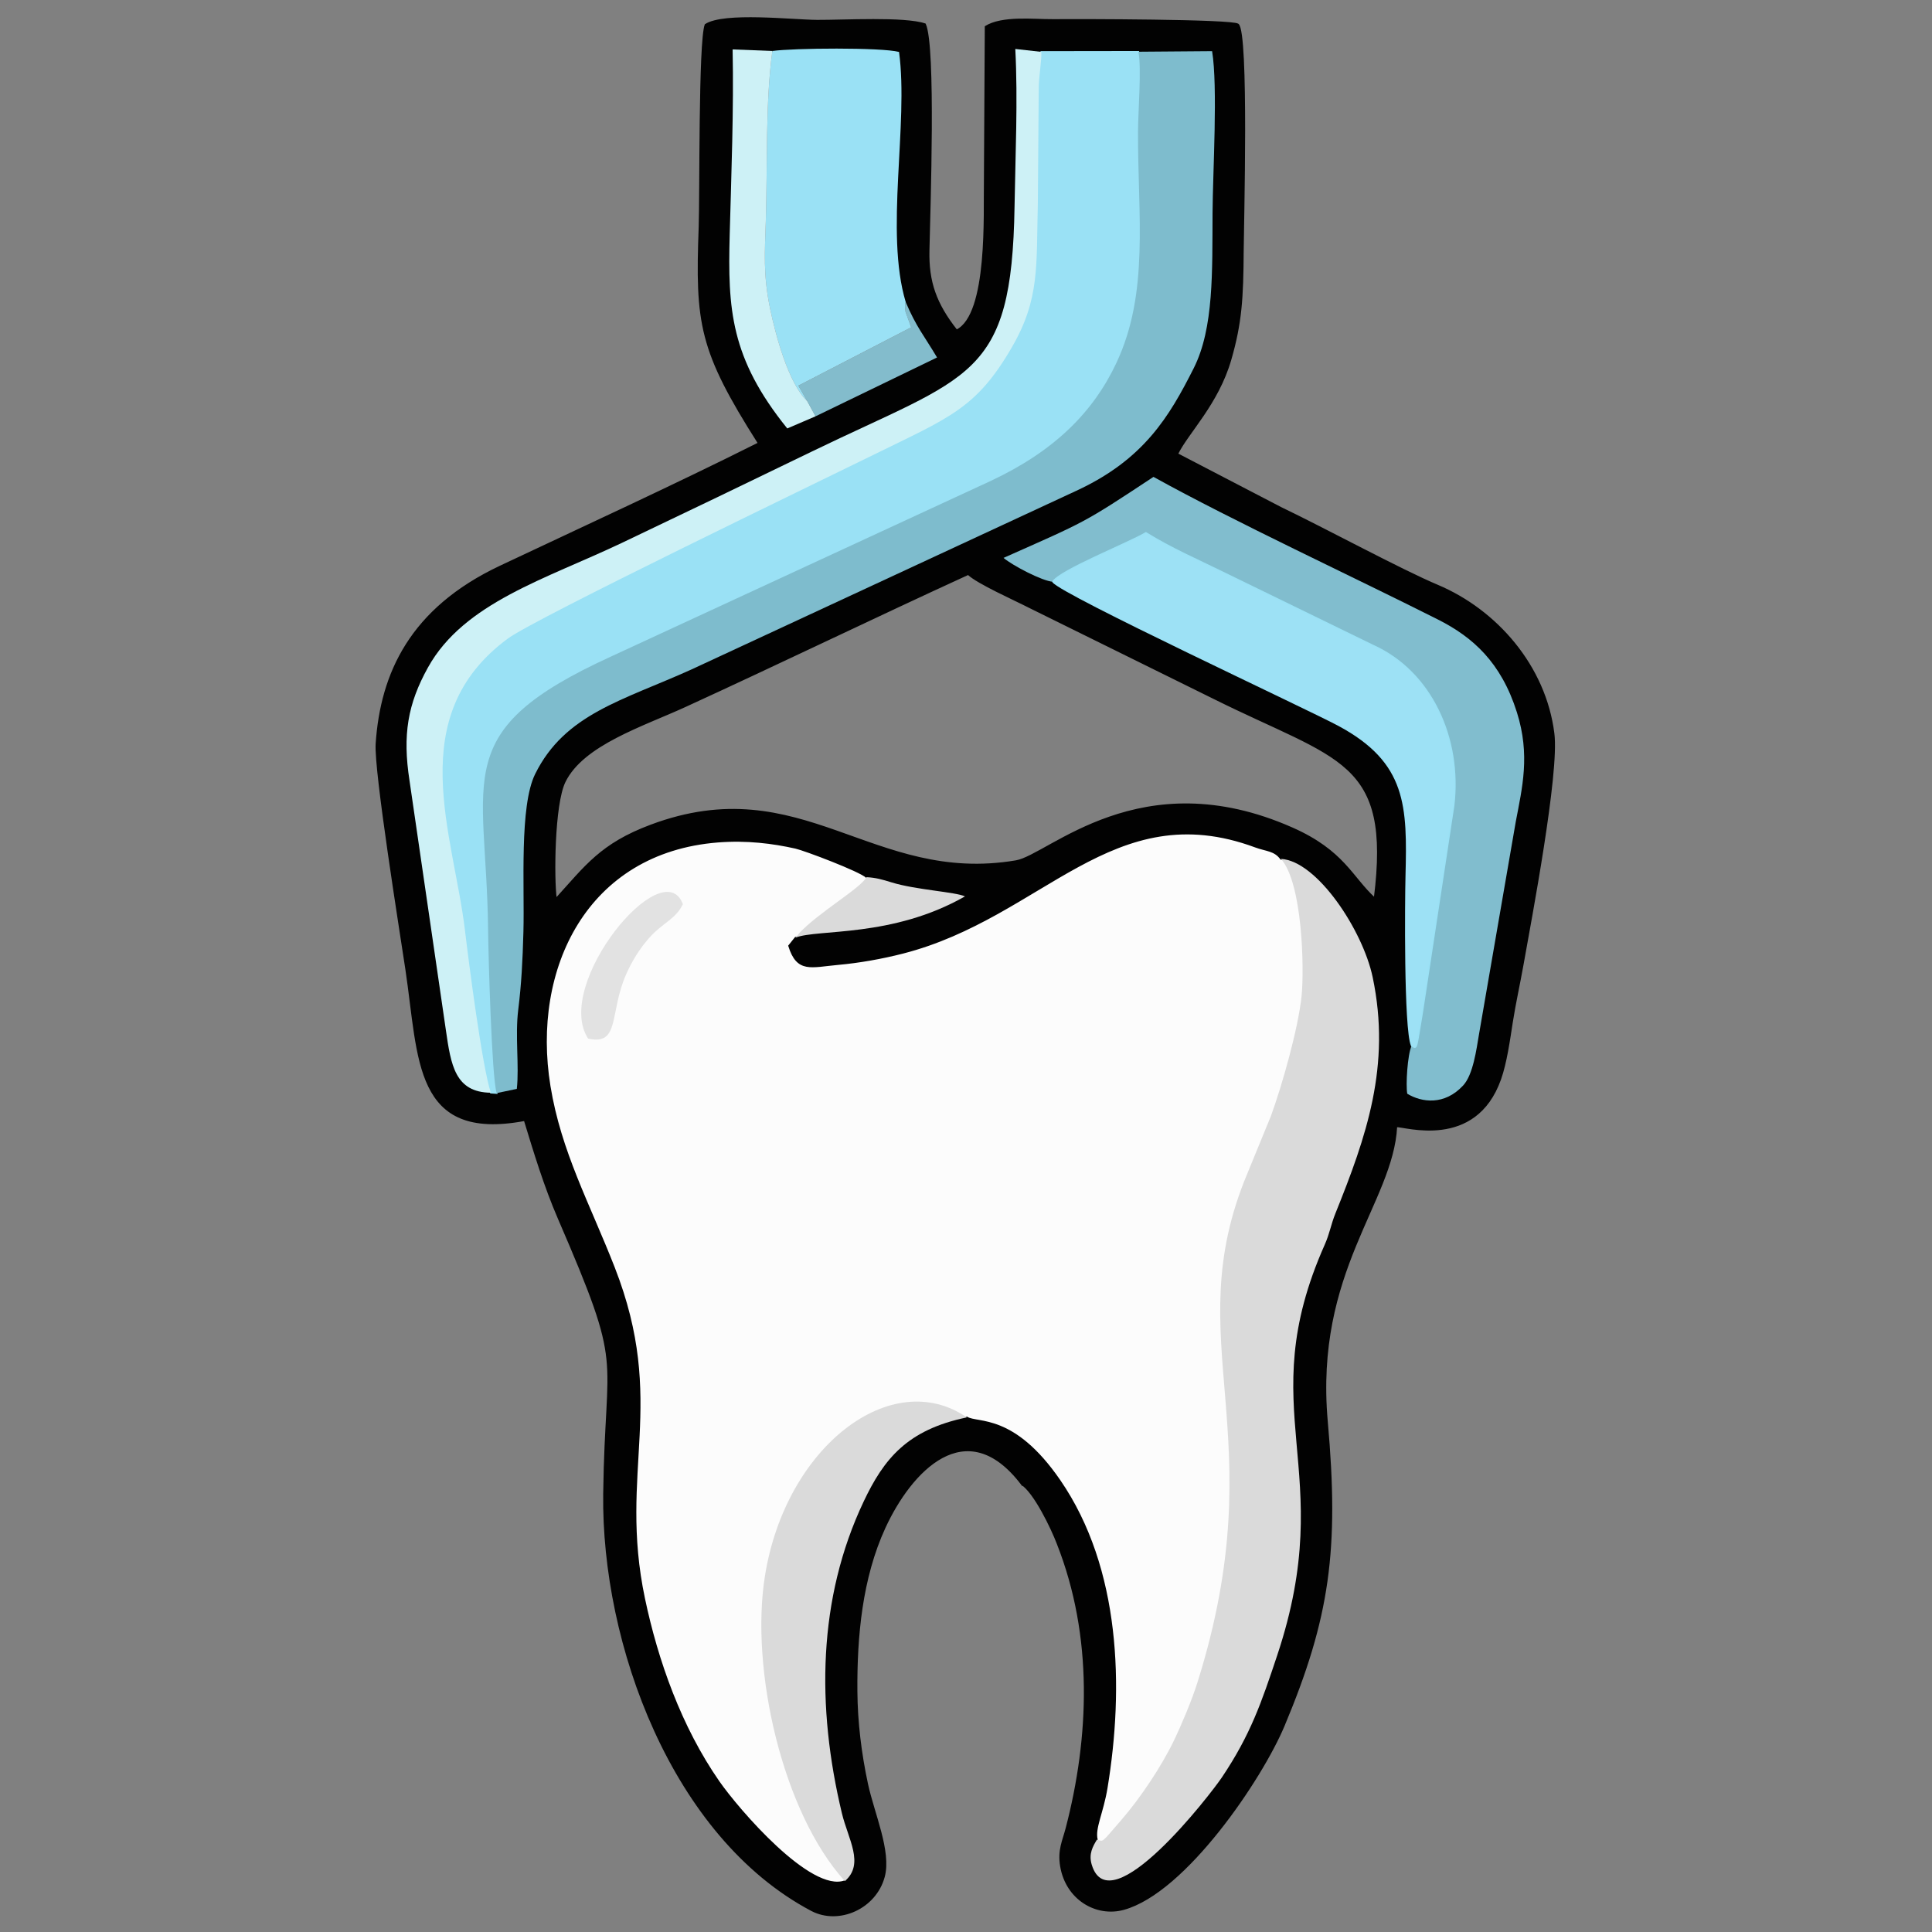<?xml version="1.0" encoding="UTF-8"?>
<!DOCTYPE svg PUBLIC "-//W3C//DTD SVG 1.1//EN" "http://www.w3.org/Graphics/SVG/1.1/DTD/svg11.dtd">
<!-- Creator: CorelDRAW -->
<svg xmlns="http://www.w3.org/2000/svg" xml:space="preserve" width="100mm" height="100mm" version="1.1" style="shape-rendering:geometricPrecision; text-rendering:geometricPrecision; image-rendering:optimizeQuality; fill-rule:evenodd; clip-rule:evenodd"
viewBox="0 0 10000 10000"
 xmlns:xlink="http://www.w3.org/1999/xlink"
 xmlns:xodm="http://www.corel.com/coreldraw/odm/2003">
 <rect x="0" y="0" width="10000" height="10000" fill="#808080" stroke="none"/>
 <defs>
  <style type="text/css">
   <![CDATA[
    .str0 {stroke:#373435;stroke-width:20;stroke-miterlimit:22.926}
    .str1 {stroke:#FCFCFC;stroke-width:20;stroke-miterlimit:22.926}
    .str2 {stroke:#020202;stroke-width:7.62;stroke-miterlimit:22.926}
    .str3 {stroke:#9AE1F5;stroke-width:7.62;stroke-miterlimit:22.926}
    .fil1 {fill:none}
    .fil0 {fill:#020202}
    .fil13 {fill:#7EBCCD}
    .fil7 {fill:#7EBCCE}
    .fil14 {fill:#81BDCE}
    .fil17 {fill:#83BCCC}
    .fil5 {fill:#9AE1F5}
    .fil12 {fill:#9AE1F5}
    .fil15 {fill:#9DE1F5}
    .fil8 {fill:#CDF1F6}
    .fil6 {fill:#DADADA}
    .fil9 {fill:#DE7C79}
    .fil16 {fill:#E2E2E2}
    .fil10 {fill:#EC4C44}
    .fil3 {fill:#F28686}
    .fil4 {fill:#F4F4F4}
    .fil2 {fill:#F6A4A6}
    .fil11 {fill:#FCFCFC}
   ]]>
  </style>
 </defs>
 <g id="Capa_x0020_1">
  <g id="_1550661161088">
   <path class="fil0" d="M16816.42 1008.07c134.33,50.73 2899.59,22.84 3296.97,21.52 1106.67,-3.68 2213.55,2.44 3320.23,-0.76 550.02,-1.59 1104.95,8.73 1654.16,-0.1 149.36,-2.4 112.63,-55.96 113.21,-303.7 0.33,-138.94 1.85,-277.8 1.29,-416.77 -1.1,-277.23 2.84,-553.27 -9.49,-830.39 -45.53,-1023.32 -37.35,-2127.99 -893.28,-2438.82 -489.33,-177.7 -936.78,144.08 -1194.68,356.47 -837.93,690.08 -1179.47,-179.54 -2767.91,191.53 -620.6,144.97 -871.56,120.32 -1298.84,-204.37 -791.43,-601.42 -1724.31,-558.09 -2050.48,480.28 -133.92,426.33 -153.24,1028.33 -170.05,1500.96 -8.99,252.66 -48.07,1494.88 -1.13,1644.15z"/>
   <path class="fil0" d="M21964.47 -4637.43c39.7,66.78 29.5,249.1 25.39,333.41 -62.22,309.08 -89.56,451.85 -229.45,702.49 -112.87,202.24 -372.09,495.67 -390.04,554.74 -43.15,141.99 41.61,269.97 164.59,293.68 308.39,59.46 948.45,-323.98 1120.77,-522.89 124.38,-143.56 144.87,-106.77 326.05,-382.54 140.9,-214.46 211.22,-359.94 315.58,-628.57 100.4,-258.45 229.27,-431.97 377.87,-566.9 127.33,-115.62 402.44,-335.43 475.89,-466.72 31.96,12.08 266.79,247.27 504.68,16.24 55.28,-53.69 112.2,-137.58 158.21,-202.86 49.22,-69.84 101.57,-134.14 154.87,-206.41 123.55,-167.48 517.21,-687.85 575.88,-855.89 99.26,-284.32 14.53,-601.24 -169.78,-814.7 -116.58,-135.03 -337.2,-447.9 -468.59,-615.31l-304.76 -416.38c82.55,-63.81 258.37,-119.12 395.95,-269.63 115.01,-125.82 168.92,-221.11 261.49,-405.24 52.43,-104.3 449.92,-856.24 425.37,-908.85 -13.65,-29.23 -620.64,-330.41 -728.76,-382.89 -72.49,-35.18 -190.17,-112.09 -276.56,-103.39l-309.38 616.61c-59.03,112.35 -242.05,531.68 -400.73,530.28 -30.97,-146.93 -18.04,-248.58 45.8,-370.78 88.21,-168.85 426.31,-796.28 429.63,-904.51 -68.43,-68.34 -315.29,-172.85 -420.57,-225.57 -96.8,-48.46 -353.99,-215.01 -451.33,-202.89 -59.29,56.32 -354.14,667.41 -420.32,789.79 -203.84,376.95 -241.48,487.84 -189.56,973.29 -420.57,2.13 -844.2,-10.61 -1265.56,-18.4 -439.56,-8.14 -682.62,191.61 -838.8,460.01 -59.45,102.18 -272.6,790.61 -324.89,953.39 -122.76,382.1 -305.07,694.79 174.05,829.72 -24.05,146.83 -49.85,299.46 -57.92,456.77 -38.29,746.17 -64.54,601.29 -359.78,1178.68 -302.52,591.6 -401.14,1494.5 5.78,2058.78 79.1,109.7 256.91,118.51 353.17,9.12 76.31,-86.71 82.6,-270.8 115.04,-399.25 34.26,-135.65 80.8,-267.11 139.53,-388.26 106.75,-220.17 242.41,-440.8 432.92,-594.85 212.86,-172.13 548.16,-302.44 628.27,96.68z"/>
   <path class="fil1 str0" d="M18887.56 -2563.44c20.39,300.76 -75.94,558.06 39.25,1044.16 187.25,790.23 873.94,762.28 1197.34,115.8 216.24,-432.27 193.7,-843.43 289.07,-892.78 96.74,-50.06 609.91,-88.75 700.29,-89.59 236.21,-2.18 516.45,36.41 732.02,100.49 92.06,465.66 269.18,1441.3 933.46,1356.01 660.09,-84.74 582.07,-1223 543.51,-1680.78 101.55,-46.94 230.29,-185.26 489.01,-247.59 625.23,-150.62 1004.59,380.94 1136.96,984.64 85.51,389.99 93.91,926.19 113.63,1338 8.68,181.44 20.59,1313.69 1.88,1434.5l-8122.87 -2.98c-20.14,-118.53 -13.13,-1362.57 11.24,-1399.07 -29.8,-208.26 31.84,-725.24 45.69,-960.94 70.88,-585.16 175.46,-999.38 546.55,-1269.63 451.64,-328.9 992.66,-55.98 1342.97,169.76z"/>
   <path class="fil2" d="M16998.04 -1463.57c-13.85,235.7 -75.49,752.68 -45.69,960.94 33.89,123.29 -29.21,786.66 7.44,1061.87 37.2,-25.24 4515.78,-11.53 5195.75,-11.23 434.36,0.19 1323.75,21.83 1695.01,-60.94 499,-111.25 735.6,-406.21 807.57,-929.84 56.23,-409.07 9.04,-1227 -202.29,-1493.42 -131.8,-166.15 -393.98,-268.86 -591.77,-62 -147.49,154.25 -173.43,405.59 -243.82,631.69 -76.92,247.08 -133.07,424.5 -296.98,578.08 -122.91,115.15 -391.45,279.04 -639.82,205.19l-6.6 41.75c0.16,34.17 177.89,502.25 -116.52,461.13 -251.83,-35.17 -75.68,-425.73 -73.35,-507.93 -75.73,-79.54 -264.25,-69.36 -585.07,-475.15 -155.96,-197.26 -272.56,-428.17 -529.87,-526.25 -315.36,-120.2 -575.48,11.31 -752.73,208.96 -170.25,189.86 -234.01,410.02 -474.67,594.53 -472.71,362.43 -1055.51,262.27 -1416.55,-284.12 -325.53,-492.67 -198.26,-1212.76 -1063.02,-1008.82 54.85,-144.24 254.96,-275.66 377.45,-362.64 -12.54,-107.34 -87.35,-171.07 -210.04,-131.34 -99.69,32.28 -307.78,266.85 -365.64,360.47 -78.79,127.48 -73.33,124.31 -79.45,294.63 -73.18,55.14 -152.86,134.66 -214.65,202.6 -68.25,75.06 -114.5,210.39 -174.69,251.84z"/>
   <path class="fil3" d="M16998.04 -1463.57c60.19,-41.45 106.44,-176.78 174.69,-251.84 61.79,-67.94 141.47,-147.46 214.65,-202.6 6.12,-170.32 0.66,-167.15 79.45,-294.63 57.86,-93.62 265.95,-328.19 365.64,-360.47 122.69,-39.73 197.5,24 210.04,131.34 -122.49,86.98 -322.6,218.4 -377.45,362.64 864.76,-203.94 737.49,516.15 1063.02,1008.82 361.04,546.39 943.84,646.55 1416.55,284.12 240.66,-184.51 304.42,-404.67 474.67,-594.53 177.25,-197.65 437.37,-329.16 752.73,-208.96 257.31,98.08 373.91,328.99 529.87,526.25 320.82,405.79 509.34,395.61 585.07,475.15l43.35 -92.08c10.84,-32.9 19.96,-66.41 30.64,-90.19 35.71,35.13 57.37,139.25 89.27,193.84 39.18,67.05 -43.01,-59.55 12.13,18.09l14.48 17.14 6.6 -41.75c248.37,73.85 516.91,-90.04 639.82,-205.19 163.91,-153.58 220.06,-331 296.98,-578.08 70.39,-226.1 96.33,-477.44 243.82,-631.69 197.79,-206.86 459.97,-104.15 591.77,62 211.33,266.42 258.52,1084.35 202.29,1493.42 -71.97,523.63 -308.57,818.59 -807.57,929.84 -371.26,82.77 -1260.65,61.13 -1695.01,60.94 -679.97,-0.3 -5158.55,-14.01 -5195.75,11.23 -36.65,-275.21 26.45,-938.58 -7.44,-1061.87 -24.37,36.5 -31.38,1280.54 -11.24,1399.07l8122.87 2.98c18.71,-120.81 6.8,-1253.06 -1.88,-1434.5 -19.72,-411.81 -28.12,-948.01 -113.63,-1338 -132.37,-603.7 -511.73,-1135.26 -1136.96,-984.64 -258.72,62.33 -387.46,200.65 -489.01,247.59 38.56,457.78 116.58,1596.04 -543.51,1680.78 -664.28,85.29 -841.4,-890.35 -933.46,-1356.01 -215.57,-64.08 -495.81,-102.67 -732.02,-100.49 -90.38,0.84 -603.55,39.53 -700.29,89.59 -95.37,49.35 -72.83,460.51 -289.07,892.78 -323.4,646.48 -1010.09,674.43 -1197.34,-115.8 -115.19,-486.1 -18.86,-743.4 -39.25,-1044.16 -350.31,-225.74 -891.33,-498.66 -1342.97,-169.76 -371.09,270.25 -475.67,684.47 -546.55,1269.63z"/>
   <path class="fil4" d="M20487.94 -3410.74c-20.13,-234.85 9.38,-535.2 67.24,-781.51 93.16,-396.58 263.84,-620.35 582.89,-841.28 142.9,-98.96 295.55,-157.79 476.33,-116 125.01,28.89 199.29,50.34 263.23,139.94 11.98,21.05 58.64,46.37 82.38,67.52 94.49,84.2 139.83,224.45 159.55,352.79 58.43,380.36 -83.93,790.25 -270.59,1104.22 -43.02,72.35 -79.2,146.44 -123.73,209.55 -22.89,32.45 -66.74,87.19 -93.01,118.03 -41.41,48.65 -42.86,41.82 -74.65,81.42 11.53,38.59 24.14,68.02 75.92,50.98 141.21,-46.46 338.25,-144.87 444.67,-227.79 122.35,-95.34 248.95,-232.02 356.66,-348.04 95.66,-103.04 297.34,-388.53 364.96,-532.22 90.07,-159.08 170.69,-350.06 252.17,-549.96 186.58,-253.56 211.04,-415.92 426.96,-687.78l99.44 -95.09c116.3,-110.31 39.47,2.67 198.62,-181.78l149.2 -94.36c173.79,-197.81 256.86,-508.61 297.59,-779.47 10.71,-71.23 17.38,-30.71 -5.37,-86.18 -15.17,-95.54 -286.18,-263.98 -393.89,-310.01 -196.72,-84.08 -394.87,-76.39 -616.79,-45.01 -222.88,31.52 -440.72,32.98 -659.68,-11.72 -92.83,-18.95 -197.58,-49.17 -280.77,-80.66 -174.17,-74.65 -260.35,-152.85 -124.03,-192.2 26.3,-7.59 52.51,-9.94 97.11,-14.69 30.15,-7.82 65.5,-20.31 101.01,-28.14 63.57,-14.01 148.09,-16.88 199.04,-57.76l-216.61 -249.63c-543.41,-464.61 -1218,-251.85 -1443.57,435.14 -92.02,280.26 -82.61,553.41 -106.89,855.08 -52.41,651.03 -383.47,813.47 -527.29,1371.68 -70.81,274.86 -110.12,577.68 -68.5,871.34 21.86,154.15 140.82,638.93 310.4,653.59z"/>
   <path class="fil4" d="M21266.36 -7871.39c182.14,-71.34 285.33,-128.64 519.68,-104.87 711.68,72.21 758.57,672.01 1377.97,857.62 140.89,42.22 688.61,-152.81 1158.76,411.21 159.71,191.6 139.53,311.56 189.31,439.14 341.85,-517.44 129.17,-615.69 -243.94,-1106.63l-553.85 -724.23c-44.46,-60.13 -156.52,-194.55 -177.71,-250.57 -460.52,-13.81 -919.99,-17.51 -1381.47,-31.23 -206.61,-6.14 -479.32,-48.8 -624.26,62.53 -88.7,68.12 -236.98,363.91 -264.49,447.03z"/>
   <path class="fil5" d="M20625.21 -7231.57l28.3 11.66c13.64,-77.78 253.54,-537.5 307.18,-649.06 293.37,-610.18 205.05,-848.85 1000.26,-823.92l1852.92 58.91c842.89,18.07 1026.42,-579.1 1302.84,-1132.84 38.91,-77.95 112.8,-241.28 132.71,-313.41l-447.35 -227.75c-11.53,30.21 -35.45,121.14 -59.1,168.98l-241.01 446.99c-129.17,245.03 -168.6,372.33 -372.85,508.73 -264.63,176.75 -363.9,147.05 -739.74,146.38 -271.89,-0.48 -1672.38,-22.89 -1820.97,3.44 -570.66,101.13 -606.71,705.91 -751.06,1112.3 -47.87,134.79 -174.87,568.41 -192.13,689.59z"/>
   <path class="fil6" d="M21564.56 -3084.61c-114.57,73.89 -65.85,171.67 -30.65,193.38 165.43,45.53 514.04,-116.29 639.27,-186.21 319.03,-178.13 651.24,-542.09 822.48,-858.89 100.11,-185.2 160.32,-416.21 253.99,-593.52 279.86,-529.76 910.81,-731.06 1096.94,-1417.71 31.51,-116.26 35.68,-247.85 13.66,-367.65 -18.58,-101.15 -70.64,-251.84 -141.85,-292.54 22.75,55.47 16.08,14.95 5.37,86.18 -40.73,270.86 -181.63,523.84 -355.41,721.65l-100.28 94.36c-159.15,184.45 -82.32,80.36 -198.62,190.67l-99.44 95.09c-247.06,205.14 -333.79,385.29 -462.54,701.13 -81.49,199.9 -158.79,357.08 -243.27,536.62 -67.63,143.68 -251.52,424.72 -347.17,527.76 -107.71,116.02 -225.42,239.36 -347.77,334.69 -106.41,82.93 -301.11,196.79 -442.32,243.26 -51.78,17.04 -50.86,30.32 -62.39,-8.27z"/>
   <path class="fil7" d="M20650.35 -7220.86l87.73 26.19c54.76,-85.61 96.49,-213.35 160.7,-310.73 176.71,-268 387.71,-793.08 529.46,-901.39 236.26,-180.51 492.24,-119.46 824.17,-107.93l1875.82 46.44c329.66,8.85 514.94,-111.82 706.28,-255.57 159.47,-119.81 263.86,-348.91 379.52,-579.19 81.73,-162.73 267.98,-487.86 315.21,-641.54l-293.29 -142.18c-19.91,72.13 -118.99,236.84 -157.9,314.78 -276.42,553.75 -426.44,1114.84 -1269.34,1096.76l-1847.76 -48.59c-795.21,-24.93 -730.09,229.19 -1023.46,839.37 -53.64,111.57 -273.5,585.81 -287.14,663.58z"/>
   <path class="fil7" d="M23874.83 -8116.43c46.03,-30.88 343.59,13.76 431.96,7.51 100.32,162.91 506.56,703.92 654.08,882.96 180.21,218.71 149.7,474.57 -13.31,725.42 -67.93,109.48 -547.63,940.96 -577.68,889.16 -25.21,20.35 -103.64,153.12 -111.7,182.16 39.03,61.79 113.77,115.08 227.2,80.68 95.53,-28.97 383.99,-460.13 451.22,-550.54 96.6,-129.9 181.35,-256.06 273.31,-379.78 92.43,-124.34 194.98,-235.6 229.02,-435.48 65.4,-383.97 -166.88,-585.51 -406.35,-897.31 -189.51,-246.76 -394.97,-506.85 -570.55,-760.44 -374.92,46.55 -350.12,43.67 -753.43,27.09 18.72,43.45 39.57,64.59 66.92,101.12 30.6,40.84 57.31,103.61 99.31,127.45z"/>
   <path class="fil5" d="M24369.88 -5611.38c23.01,39.67 13.59,6.5 50.13,-38.97l588.4 -829.91c163,-250.85 173.24,-575.66 -6.97,-794.37 -147.53,-179.05 -578.1,-728.17 -678.42,-891.08 -88.38,6.25 -419.15,-18.46 -465.19,12.42 8.28,47.37 161.49,227.23 200.16,279.55l431.55 569.07c77.21,98.93 148.62,180.71 219.51,280.35 200.85,282.28 115.89,456.85 -28.31,730.71 -50,94.95 -305.1,599.27 -310.86,682.23z"/>
   <path class="fil8" d="M20627.46 -7230.41c17.25,-121.18 167.78,-558.54 215.66,-693.33 144.34,-406.39 172.66,-972.5 743.32,-1073.63 148.6,-26.33 1533.61,-11.66 1805.51,-11.18 375.84,0.67 500.88,20.05 765.52,-156.69 204.24,-136.4 253.98,-274.01 383.15,-519.04l228.13 -452.14c23.64,-47.84 70.41,-110.13 81.95,-140.34l-97.26 -62.44c-89.29,206.98 -208.84,422.77 -312.52,624.09 -349.22,678.15 -504.75,578.61 -1285.14,572.63 -310.05,-2.38 -620.65,-5.76 -930.78,-10.45 -370.91,-5.61 -742.68,-72.81 -1012.45,113.41 -152.11,105.01 -233.61,217.19 -295.38,412.9l-344.62 1058.63c-49.1,150.02 -86.05,265.84 54.91,337.58z"/>
   <path class="fil5" d="M23240.36 -9312.32c16.47,-47.59 -8.93,-72 10.19,-116.83l548.41 3.07c0.02,-4.24 5.71,-45.46 7.51,-54.15 1.11,-5.4 -9.62,-21.6 15.49,-56.03 50.6,-311.01 363.71,-719.4 464.84,-1019.18 -62.1,-53.58 -421.22,-228.11 -508.84,-256.46 -129.41,195.21 -242.2,437.63 -360.85,660.36 -64.22,120.53 -117.32,210.77 -156.2,362.37 -32.73,88.97 -86.26,321.91 -20.55,476.85z"/>
   <path class="fil6" d="M20487.94 -3410.74c117.62,-34.27 97.31,-265.17 198.48,-556.35 130.74,-376.29 317.16,-668.5 609.24,-905.1 163.01,-132.04 321.97,-207.04 581.97,-137.4 -63.94,-89.6 -133.77,-155.53 -258.78,-184.43 -180.78,-41.78 -382.36,8.15 -525.26,107.11 -319.05,220.93 -489.73,515.87 -582.89,912.45 -57.86,246.31 -76.88,523.04 -22.76,763.72z"/>
   <path class="fil3" d="M19432.6 -1068.21c47.89,10.56 96.89,22.62 135.61,-3.96l-82.34 -9.25c182.88,-36.37 350.86,-590.15 399.05,-778.2 35.49,-138.49 32.82,-286.09 75.58,-345.12 -291.92,15.84 -368.53,-0.21 -624.42,-75.81 -24.93,245.6 -49.66,385.74 -39.86,645.68 9.47,251.26 51.03,370.96 136.38,566.66z"/>
   <path class="fil3" d="M22274.36 -2189.96c-53.86,21.47 -18,12.53 104.62,30.45 58.31,323.28 86.95,748.24 297.65,1015.84 44.66,56.72 38.61,51.25 109.33,70.06 49.18,2.08 22.82,18.96 43.95,-13.81 -77.12,21.91 -15.34,6.5 -43.12,-16.86 112.83,-101.32 142.01,-352.16 161.9,-540.04 26.22,-247.65 -15.12,-455.32 -15.12,-690.89 -39.01,43.7 -209.67,99.01 -278.38,114 -106.52,23.23 -308.19,6.58 -380.83,31.25z"/>
   <path class="fil9" d="M22785.96 -1073.61c-70.72,-18.81 -64.67,-13.34 -109.33,-70.06 -210.7,-267.6 -239.34,-692.56 -297.65,-1015.84 -122.62,-17.92 -158.48,-8.98 -104.62,-30.45l-288.38 -63.68c31.27,297.2 161.31,703.88 317,941.63 104.25,159.17 371.97,334.05 482.98,238.4z"/>
   <path class="fil9" d="M19432.6 -1068.21c-85.35,-195.7 -126.91,-315.4 -136.38,-566.66 -9.8,-259.94 14.93,-400.08 39.86,-645.68 -51.08,-27.91 -114.1,-51.74 -164.67,-81.3 -64.36,-37.63 -95.96,-68.27 -157.4,-98.49 -22.94,471.98 -38.82,1309.46 418.59,1392.13z"/>
   <path class="fil2" d="M22933.57 -2335.21c0,235.57 41.34,443.24 15.12,690.89 -19.89,187.88 -49.07,438.72 -161.9,540.04 27.78,23.36 -34,38.77 43.12,16.86 102.34,-6.1 193.88,-123.56 240.65,-204.19 55.9,-96.37 88.65,-228.03 110.07,-349.31 51.81,-293.29 37.64,-566.33 23.43,-863.21 -95.52,55.79 -159.39,129.33 -270.49,168.92z"/>
   <path class="fil2" d="M19960.5 -2204.74c-42.76,59.03 -40.09,206.63 -75.58,345.12 -48.19,188.05 -216.17,741.83 -399.05,778.2l82.34 9.25c203.37,15.25 389.53,-283.88 465.85,-449.82 87.7,-190.69 178.78,-497.61 201.04,-729.28l-274.6 46.53z"/>
   <path class="fil8" d="M23247.14 -9274.73l-1.86 -74.78c-42.96,-101.6 -0.62,-335 25.83,-438.1 38.88,-151.59 91.2,-237.9 155.41,-358.44 118.66,-222.73 229.8,-466.38 359.21,-661.6l-153.7 -84.16c-113.87,242.26 -248.39,489.28 -375.15,729.1 -153.71,290.83 -238.78,490.12 -151.59,880.51l141.85 7.47z"/>
   <path class="fil10" d="M23112.05 -478.64c-50.86,46.91 -144.33,365.68 -153.58,466.82 -46.75,510.82 631.15,413.72 410.03,-101.5 -62.22,-144.95 -171.46,-267.95 -256.45,-365.32z"/>
   <path class="fil10" d="M19406.28 -4065.63c-119.02,82.51 -424.92,796.03 -15.23,807.77 206.17,5.91 258.08,-187.59 213.96,-386.33 -29.72,-133.88 -132.64,-333.91 -198.73,-421.44z"/>
   <path class="fil10" d="M22486.97 -588.28c-2.33,82.2 -178.48,472.76 73.35,507.93 294.41,41.12 116.68,-426.96 116.52,-461.13l-14.48 -17.14c-55.14,-77.64 27.05,48.96 -12.13,-18.09 -31.9,-54.59 -53.56,-158.71 -89.27,-193.84 -10.68,23.78 -19.8,57.29 -30.64,90.19l-43.35 92.08z"/>
   <path class="fil7" d="M23239.05 -9349.86l2.62 74.84 596.59 5.31c-8.74,-113.71 -22.57,-159.67 -15.59,-280 -25.12,34.42 -25.46,57.86 -26.58,63.25 -1.79,8.69 -1.26,42.65 -1.27,46.89l-549.13 4.67c-19.13,44.83 -12.14,32.74 -6.64,85.04z"/>
   <path class="fil6" d="M22143.24 -7247.35c99.03,8.34 379.84,190.38 748.78,168.61 -25.35,-32.35 -137.27,-98.05 -179.11,-130.4l-179.2 -146.51c-50.95,40.89 -130.42,42.42 -194,56.42 -35.51,7.83 -71.68,17.86 -101.83,25.68 -39.28,10.19 -71.88,15.05 -94.64,26.2z"/>
   <path class="fil6" d="M21125.5 -7262.99c145.42,106.93 121.6,-179.46 454.12,-288.17 47.12,-15.4 198.16,-23.83 171.51,-89.45 -43.89,-108.03 -324.11,19.67 -387.4,60.41 -70.38,45.3 -240.74,206.1 -238.23,317.21z"/>
   <path class="fil4" d="M21989.86 -4304.02c4.11,-84.31 14.31,-266.63 -25.39,-333.41 -35.07,103.82 125.14,125.03 -170.2,125.03l0.02 222.27c48.36,0 155.32,11.9 195.57,-13.89z"/>
  </g>
  <g id="_1550661162864">
   <path class="fil11 str1" d="M3044 5375.69c-182.19,-280.34 388.2,-970.86 490.56,-695.74 -36.15,76.73 -102.28,95.02 -170.34,170.15 -53.43,58.98 -93.02,125.02 -121.95,189.76 -90.24,201.97 -30.53,373.35 -198.27,335.83zm1329 4360.85c-321.11,-353.01 -491.3,-1093.59 -413.79,-1578.95 107.59,-673.79 657.69,-1087.8 1045.08,-821.14 56,35.14 242.1,-20.07 480.52,326.65 313.45,455.84 328.96,1073.97 243.97,1590.75 -21.29,129.45 -65.49,208.9 -51.08,268.01 36.04,10.02 19.54,20.79 122.7,-97.49 102.66,-117.71 212.9,-284.24 276.49,-416.76 41.45,-86.37 92.89,-209.74 120.96,-299 404.76,-1287.33 -106.07,-1761.19 257.02,-2631.14l122.54 -298.86c57.69,-156.57 143.19,-457.81 159.74,-625.72 14.03,-142.3 4.48,-582.33 -106.86,-707.32 -33.37,-45.59 -75.28,-41.73 -132.29,-62.87 -740.13,-274.42 -1100.46,362.91 -1823.66,549.04 -110.52,28.45 -229.49,49.18 -335.29,58.67 -142.5,12.78 -211.69,44.54 -255.23,-94.89l33.95 -42.42c2.24,-3.66 4.6,-12.43 7.9,-10.16 3.31,2.29 6.12,-7.84 8.12,-9.98 106.73,-113.76 314.97,-230.58 351.49,-292.69 -34.24,-32.86 -320.04,-140.98 -367.52,-151.62 -117.16,-26.23 -251.95,-43.7 -402.28,-31.84 -679.47,53.65 -969.2,655.77 -870.12,1264.75 55.5,341.04 203.57,608.6 333.02,939.91 273.32,699.5 17,1051.71 156.18,1712.73 67.76,321.84 188.71,664.54 385.76,947.99 99.5,143.12 475.16,580.71 652.68,514.35z"/>
   <path class="fil0 str2" d="M6630.29 4445.57c187.37,10.56 423.78,370.32 474.66,612.52 96.34,458.59 -33.32,826.56 -192.75,1222.24 -24.15,59.93 -28.98,102.52 -55.74,162.78 -383.15,862.88 75.92,1160.98 -245.86,2125.54 -81.18,243.33 -137.54,409.85 -286.58,631.75 -55.52,82.68 -579.76,764.99 -673.39,450.64 -16.62,-55.77 5.95,-94.12 27.07,-129.18 -14.41,-59.11 29.79,-138.56 51.08,-268.01 84.99,-516.78 69.48,-1134.91 -243.97,-1590.75 -238.42,-346.72 -424.52,-291.51 -480.52,-326.65 -308.38,64.04 -429.34,214.27 -534.26,436.02 -237.15,501.17 -244.72,1060.49 -112.39,1612.89 32.15,134.21 118.39,262.46 15.36,351.18 -177.52,66.36 -553.18,-371.23 -652.68,-514.35 -197.05,-283.45 -318,-626.15 -385.76,-947.99 -139.18,-661.02 117.14,-1013.23 -156.18,-1712.73 -129.45,-331.31 -277.52,-598.87 -333.02,-939.91 -99.08,-608.98 190.65,-1211.1 870.12,-1264.75 150.33,-11.86 285.12,5.61 402.28,31.84 47.48,10.64 333.28,118.76 367.52,151.62 48,2.35 81.23,12.03 130.06,27.13 124.77,38.59 330.87,49.15 379.34,72.36 -376.78,214.92 -761.61,167.75 -876.91,213.34l-33.95 42.42c43.54,139.43 112.73,107.67 255.23,94.89 105.8,-9.49 224.77,-30.22 335.29,-58.67 723.2,-186.13 1083.53,-823.46 1823.66,-549.04 57.01,21.14 98.92,17.28 132.29,62.87zm-3752.31 206.4c-14.29,-101.48 -12.25,-488.72 45.44,-606.21 94.27,-192.01 402.49,-288.79 622.41,-389.57 491.22,-225.12 975.13,-459.69 1465.39,-684.23 51.3,47.78 238.62,130.63 316.45,170.63l956.87 472.29c646.19,321.36 920.29,314.04 830.22,1034.26 -118.42,-107.99 -159.51,-244.31 -426.49,-362.41 -785.91,-347.67 -1259.25,141.19 -1428.97,170.02 -746.09,126.75 -1106.56,-478.11 -1890.59,-184.5 -258.19,96.68 -336.69,210.35 -490.73,379.72zm4428.62 760.15c-37.06,-90.23 -31.13,-751.34 -27.97,-877.06 9.13,-361.97 7.61,-589.49 -349.59,-781.29 -162.62,-87.34 -1431.12,-677.49 -1478.89,-742.57 -55.27,-3.19 -209.95,-84.57 -255.9,-123.53 429.52,-190.96 408.58,-176.33 776.11,-419.35 416.19,230.64 1028.31,514.53 1471.7,737.92 180.89,91.15 327.49,221.41 409.41,480.73 69.86,221.12 27.44,390.56 -5.89,566.19l-190.36 1100.69c-13.17,76.47 -29.76,208 -81.82,264.34 -97.09,105.07 -215.2,87.97 -289.45,42.9 -8.32,-43.97 0.88,-201.74 22.65,-248.97zm-4736.05 245.89l-30.13 -2.07c-185.11,-2.1 -206.44,-142.77 -232.8,-325.63l-187.91 -1289.37c-36.77,-237.36 -9.49,-397.34 95.58,-586.43 186.33,-335.35 611.2,-457.81 1003.21,-644.43 327.76,-156.02 655.34,-313.68 981.82,-472.09 821.75,-398.74 1036.56,-375.04 1050.94,-1267.68 4.27,-265 17.69,-553.4 3.94,-816.87l134.43 15.02 502.87 -0.71 381.34 -3.02c30.27,184.92 3.61,624.07 2.33,836.62 -1.82,301.61 7.61,596.23 -97.53,804.55 -126.21,250.11 -257.79,472.86 -608.28,634.68l-1991.88 924.8c-354.21,160.24 -654.27,228.89 -808.52,540.95 -82.43,166.79 -54.29,578.26 -60.74,816.41 -4.04,149.87 -10.28,270.65 -26.84,403.93 -16.83,135.48 5.69,291.11 -7.32,409.36l-104.51 21.98zm2117.53 -4094.2c55.44,130.21 93.69,171.39 162.09,286.47l-629.02 304.63 -146.31 62.71c-294.07,-364.27 -308.26,-617.48 -297.95,-1002.33 8.5,-317.37 21.41,-646.3 15.13,-959.52l205.7 8.11c108.16,-15.23 561.75,-19.3 655.72,4.91 50.51,373.84 -74.79,931.69 34.64,1295.02zm600.29 6118.46c66.89,44.72 154.64,226.72 185.39,307.55 189.93,481.75 167.96,1003.6 46.08,1472.59 -17.48,67.2 -42.68,113.22 -28.84,196.64 28.43,171.34 183.76,261.6 325.07,222.65 319.4,-88.04 713.9,-674.6 829.01,-949.21 234.92,-560.45 282.82,-910.74 223.64,-1574.63 -69.48,-779.48 339.2,-1133.71 359.17,-1527.38 39.8,-3.92 408.2,120.93 537.84,-244.89 30.13,-85.01 46.31,-202.55 60.68,-294.91 15.4,-98.81 36.93,-193.43 55.35,-296.9 42.67,-239.82 185.56,-990 159.89,-1196.72 -43.43,-349.77 -296.79,-638.24 -600.92,-766.51 -192.37,-81.15 -586.18,-294.85 -810.89,-402.28l-535.8 -278.62c53.49,-109.79 209.22,-259.04 275.43,-488.34 55.34,-191.67 62.44,-319.62 63.99,-560.81 0.87,-136.62 27.59,-1131.7 -25.47,-1174.15 -29.48,-23.59 -822.53,-24.51 -963.2,-23.44 -94.3,0.71 -257.65,-18.89 -343.76,35.07l-4.54 807.39c-3.6,148.5 22.03,683.36 -145.16,764.25 -108.74,-138.06 -147.92,-251.41 -144.38,-412.72 4.91,-222.9 33.94,-1056.56 -18.74,-1171.81 -107.25,-36.19 -420.46,-17.7 -558.26,-18.36 -126.69,-0.61 -482.92,-41.83 -578.74,21.4 -32.96,89.86 -25.12,883.92 -31.03,1046.64 -18.21,501.21 -0.13,637.08 306.28,1119.37 -440.08,220.51 -891.08,427.01 -1337.15,637.52 -465.33,219.58 -616.62,555.27 -641.16,917.87 -9.35,138.05 124.36,970.84 153.99,1168.75 69.52,464.52 40.55,887.16 613.18,780.04 50.98,166.51 103.14,340.01 176.31,509.23 347.08,802.61 244.36,664.26 234.3,1423.17 -10.3,777.6 354.82,1775.93 1074.55,2156.68 139.91,74.03 331.01,-9.01 375.22,-173.73 35.04,-130.56 -53.9,-326.92 -86.53,-478.51 -34.46,-160.08 -53.87,-322.14 -55.14,-479.7 -2.28,-286.37 25.52,-588.21 145.42,-848.7 133.04,-289.03 420.08,-603.64 708.92,-224.49z"/>
   <path class="fil12 str3" d="M2540.42 5655.94l30.13 2.07c-25.67,-88.18 -42.48,-704.82 -44.2,-849.04 -9.4,-795.5 -207.7,-1025.13 637.94,-1411.52l1963.51 -908.07c331.16,-155.2 530.96,-357.05 650.14,-609.77 171.73,-364.11 110.85,-761.79 112.42,-1199.57 0.37,-102.08 18.75,-326.21 2.14,-412.29l-502.87 0.71c3.58,37.68 -13.16,127.3 -13.13,189.75l-4.66 592.71c-8.33,324.08 10.91,494.23 -132.54,743.33 -185.9,322.75 -327.12,367.3 -721.74,561.67 -285.46,140.61 -1745.98,844.02 -1888.19,948.76 -546.14,402.26 -282.04,1010.81 -222.55,1512.03 19.74,166.24 88.81,703.16 133.6,839.23z"/>
   <path class="fil6" d="M5677.7 9521.86c-21.12,35.06 -43.69,73.41 -27.07,129.18 93.63,314.35 617.87,-367.96 673.39,-450.64 149.04,-221.9 205.4,-388.42 286.58,-631.75 321.78,-964.56 -137.29,-1262.66 245.86,-2125.54 26.76,-60.26 31.59,-102.85 55.74,-162.78 159.43,-395.68 289.09,-763.65 192.75,-1222.24 -50.88,-242.2 -287.29,-601.96 -474.66,-612.52 111.34,124.99 120.89,565.02 106.86,707.32 -16.55,167.91 -102.05,469.15 -159.74,625.72l-122.54 298.86c-363.09,869.95 147.74,1343.81 -257.02,2631.14 -28.07,89.26 -79.51,212.63 -120.96,299 -63.59,132.52 -173.83,299.05 -276.49,416.76 -103.16,118.28 -86.66,107.51 -122.7,97.49z"/>
   <path class="fil13" d="M2570.55 5658.01l104.51 -21.98c13.01,-118.25 -9.51,-273.88 7.32,-409.36 16.56,-133.28 22.8,-254.06 26.84,-403.93 6.45,-238.15 -21.69,-649.62 60.74,-816.41 154.25,-312.06 454.31,-380.71 808.52,-540.95l1991.88 -924.8c350.49,-161.82 482.07,-384.57 608.28,-634.68 105.14,-208.32 95.71,-502.94 97.53,-804.55 1.28,-212.55 27.94,-651.7 -2.33,-836.62l-381.34 3.02c16.61,86.08 -1.77,310.21 -2.14,412.29 -1.57,437.78 59.31,835.46 -112.42,1199.57 -119.18,252.72 -318.98,454.57 -650.14,609.77l-1963.51 908.07c-845.64,386.39 -647.34,616.02 -637.94,1411.52 1.72,144.22 18.53,760.86 44.2,849.04z"/>
   <path class="fil14" d="M5450.15 3011.2c36.84,-59.19 388.94,-198.8 481.15,-253.13 135.15,83.38 266.77,139.68 392.59,201.69l781.5 380.79c302.65,135.77 459.61,480.86 418.91,828.4l-162.93 1073.53c-32.15,185.64 -24.4,190.07 -54.77,169.64 -21.77,47.23 -30.97,205 -22.65,248.97 74.25,45.07 192.36,62.17 289.45,-42.9 52.06,-56.34 68.65,-187.87 81.82,-264.34l190.36 -1100.69c33.33,-175.63 75.75,-345.07 5.89,-566.19 -81.92,-259.32 -228.52,-389.58 -409.41,-480.73 -443.39,-223.39 -1055.51,-507.28 -1471.7,-737.92 -367.53,243.02 -346.59,228.39 -776.11,419.35 45.95,38.96 200.63,120.34 255.9,123.53z"/>
   <path class="fil15 str3" d="M7306.6 5412.12c30.37,20.43 22.62,16 54.77,-169.64l162.93 -1073.53c40.7,-347.54 -116.26,-692.63 -418.91,-828.4l-781.5 -380.79c-125.82,-62.01 -257.44,-118.31 -392.59,-201.69 -92.21,54.33 -444.31,193.94 -481.15,253.13 47.77,65.08 1316.27,655.23 1478.89,742.57 357.2,191.8 358.72,419.32 349.59,781.29 -3.16,125.72 -9.09,786.83 27.97,877.06z"/>
   <path class="fil8" d="M2540.42 5655.94c-44.79,-136.07 -113.86,-672.99 -133.6,-839.23 -59.49,-501.22 -323.59,-1109.77 222.55,-1512.03 142.21,-104.74 1602.73,-808.15 1888.19,-948.76 394.62,-194.37 535.84,-238.92 721.74,-561.67 143.45,-249.1 124.21,-419.25 132.54,-743.33l4.66 -592.71c-0.03,-62.45 16.71,-152.07 13.13,-189.75l-134.43 -15.02c13.75,263.47 0.33,551.87 -3.94,816.87 -14.38,892.64 -229.19,868.94 -1050.94,1267.68 -326.48,158.41 -654.06,316.07 -981.82,472.09 -392.01,186.62 -816.88,309.08 -1003.21,644.43 -105.07,189.09 -132.35,349.07 -95.58,586.43l187.91 1289.37c26.36,182.86 47.69,323.53 232.8,325.63z"/>
   <path class="fil5" d="M4178.91 2077.36l-46.41 -81.27 583.73 -301.94 -29.07 -80.06c-4.93,-41.62 -2.99,-27.36 0.92,-50.28 -109.43,-363.33 15.87,-921.18 -34.64,-1295.02 -93.97,-24.21 -547.56,-20.14 -655.72,-4.91 -36.62,268.79 -24.63,587.57 -33.93,880.89 -5.07,159.87 -14.74,277.38 23.04,456.62 26.85,127.41 92.33,381.03 192.08,475.97z"/>
   <path class="fil6" d="M4373 9736.54c103.03,-88.72 16.79,-216.97 -15.36,-351.18 -132.33,-552.4 -124.76,-1111.72 112.39,-1612.89 104.92,-221.75 225.88,-371.98 534.26,-436.02 -387.39,-266.66 -937.49,147.35 -1045.08,821.14 -77.51,485.36 92.68,1225.94 413.79,1578.95z"/>
   <path class="fil8" d="M4221.15 2154.91l-42.24 -77.55c-99.75,-94.94 -165.23,-348.56 -192.08,-475.97 -37.78,-179.24 -28.11,-296.75 -23.04,-456.62 9.3,-293.32 -2.69,-612.1 33.93,-880.89l-205.7 -8.11c6.28,313.22 -6.63,642.15 -15.13,959.52 -10.31,384.85 3.88,638.06 297.95,1002.33l146.31 -62.71z"/>
   <path class="fil16" d="M3044 5375.69c167.74,37.52 108.03,-133.86 198.27,-335.83 28.93,-64.74 68.52,-130.78 121.95,-189.76 68.06,-75.13 134.19,-93.42 170.34,-170.15 -102.36,-275.12 -672.75,415.4 -490.56,695.74z"/>
   <path class="fil17" d="M4178.91 2077.36l42.24 77.55 629.02 -304.63c-68.4,-115.08 -106.65,-156.26 -162.09,-286.47 -3.91,22.92 -5.85,8.66 -0.92,50.28l29.07 80.06 -583.73 301.94 46.41 81.27z"/>
   <path class="fil6" d="M4117.77 4853.1c115.3,-45.59 500.13,1.58 876.91,-213.34 -48.47,-23.21 -254.57,-33.77 -379.34,-72.36 -48.83,-15.1 -82.06,-24.78 -130.06,-27.13 -36.52,62.11 -244.76,178.93 -351.49,292.69 -2,2.14 -4.81,12.27 -8.12,9.98 -3.3,-2.27 -5.66,6.5 -7.9,10.16z"/>
  </g>
 </g>
</svg>
